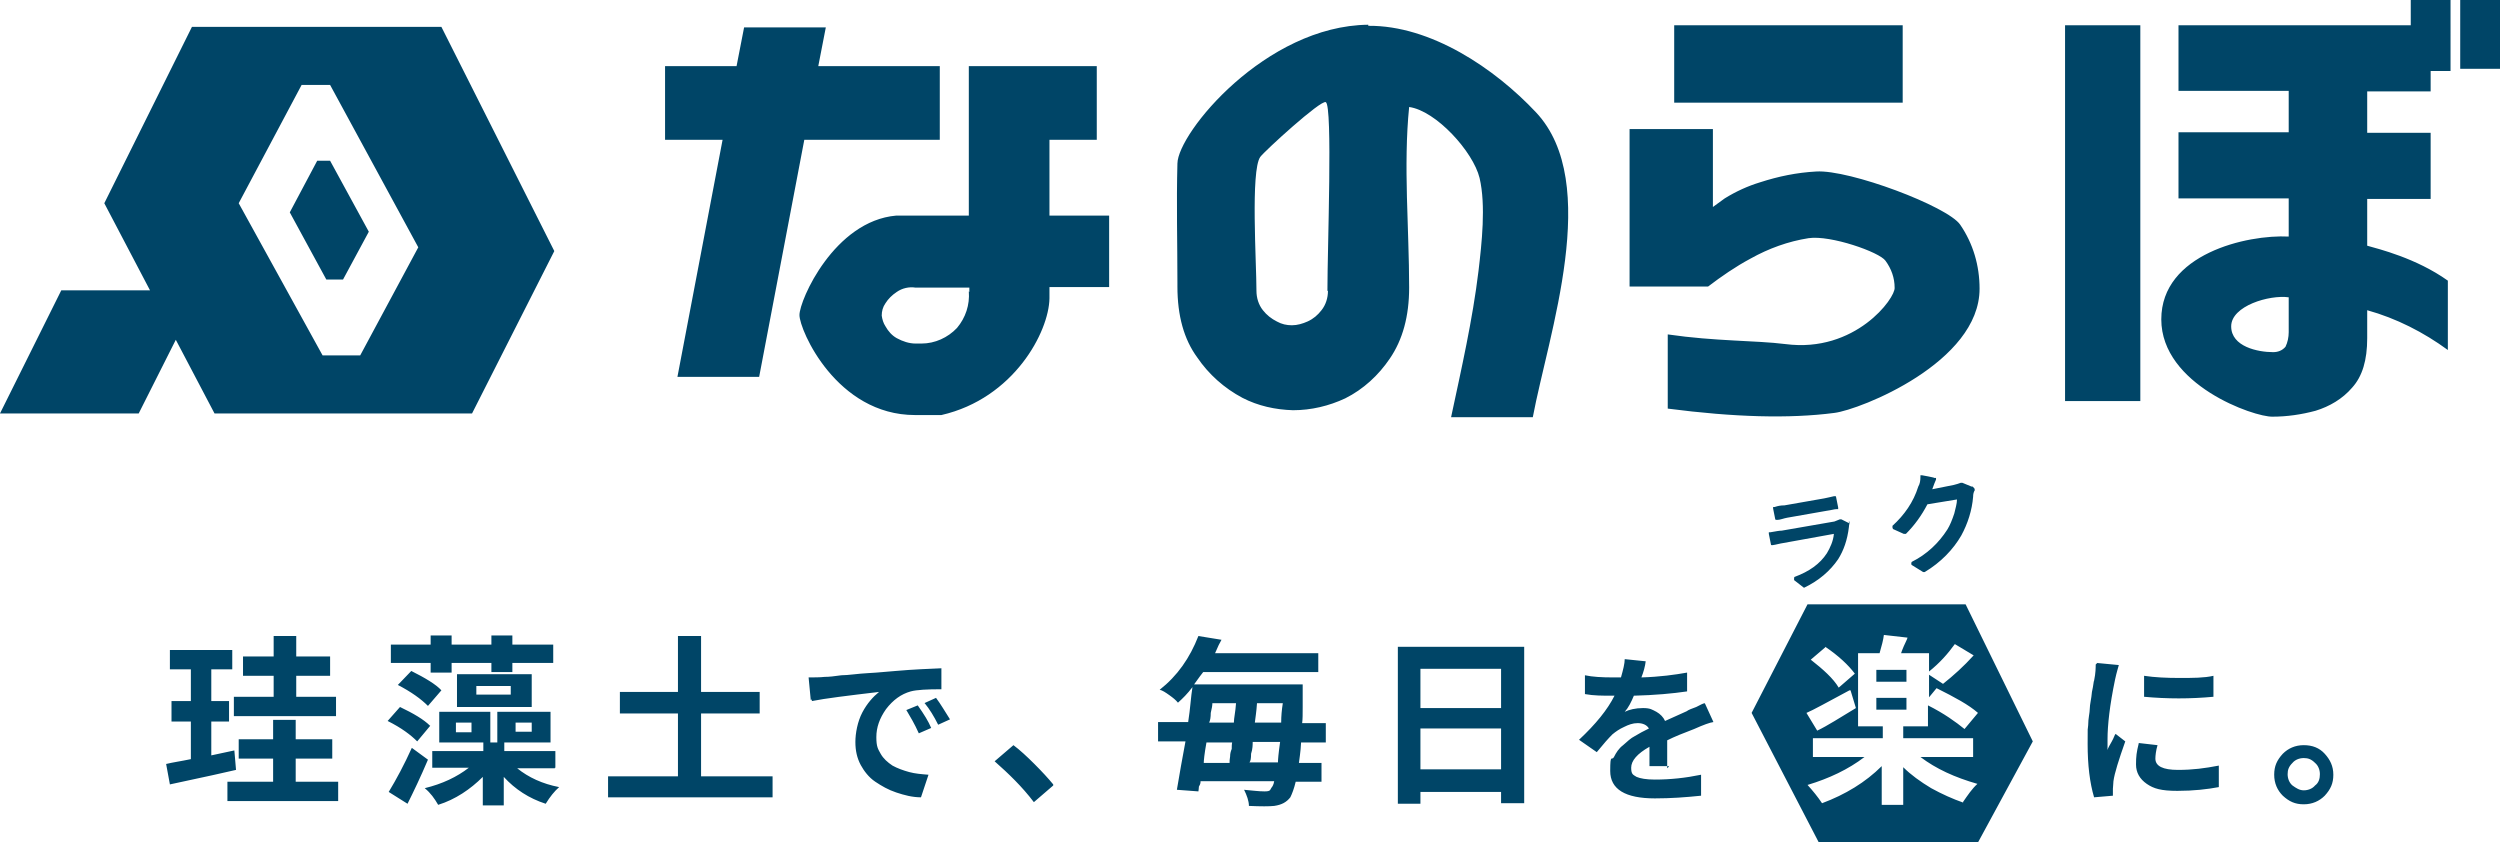 <?xml version="1.0" encoding="UTF-8"?>
<svg id="_5e805e1f-b6ea-4a19-bba1-c7d831348be4" data-name=" 5e805e1f-b6ea-4a19-bba1-c7d831348be4" xmlns="http://www.w3.org/2000/svg" version="1.1" viewBox="0 0 465 156.7">
  <defs>
    <style>
      .cls-1 {
        fill: #004567;
        stroke-width: 0px;
      }
    </style>
  </defs>
  <path class="cls-1" d="M68.6,43.1l-7.2-13.2h-2.4l-5.1,9.6,6.8,12.5h3.1l4.8-8.9ZM67,66.1h-7l-15.6-28.3,11.7-22h5.3l16.4,30.2-10.8,20.1ZM82.1,5h-46.4l-16.3,32.8,8.5,16.2H11.4L0,76.9h25.8l6.9-13.7,7.2,13.7h47.9l15.3-30.2L82.1,5ZM149.6,26h25.2v-13.7h-22.6l1.4-7.2h-15.2l-1.4,7.2h-13.3v13.7h10.7l-8.4,44.1h15.2l8.4-44.1h0ZM180.2,54.2c.2,2.5-.6,4.9-2.2,6.8-1.7,1.8-4.1,2.9-6.6,2.9h-1.1c-1.2,0-2.4-.4-3.5-1-.9-.5-1.6-1.3-2.1-2.2-.4-.6-.6-1.3-.7-2,0-.8.2-1.6.7-2.3.5-.8,1.2-1.5,2.1-2.1,1-.7,2.3-1,3.5-.8h10v.8h0ZM195.2,40.1v-14.1h8.8v-13.7h-23.8v27.8h-8.6c-1.6,0-3.3,0-4.9,0-11.5,1-18,15.7-18,18.5s6.9,18.6,21.5,18.6h4.9c13.5-3.1,20-15.5,20.1-21.7v-2.1h11.1v-13.3h-11.1ZM303.1,53.2v-29.2h15.5v14.5s.8-.6,2.2-1.6c2.1-1.3,4.3-2.3,6.6-3,3.4-1.1,6.8-1.8,10.4-2,6.2-.4,24.5,6.5,26.8,9.9,2.4,3.5,3.6,7.6,3.6,11.9,0,13.7-22.2,22.5-27,23.1-8.4,1.1-18.7.8-31-.8v-13.8c8.9,1.3,16.3,1.1,21.9,1.8,13,1.7,20.5-8.6,20.3-10.5,0-1.8-.6-3.5-1.7-5-1.1-1.6-10.2-4.8-14.3-4.2-3.8.6-7.4,1.9-10.8,3.8-2.8,1.5-5.4,3.3-7.9,5.2h-14.7.1ZM311.4,4.7h42.5v14.4h-42.5V4.7ZM247,54.1c0,1.3-.4,2.6-1.2,3.6-.7.9-1.5,1.6-2.6,2.1-.9.4-1.9.7-2.9.7s-1.9-.2-2.8-.7c-1-.5-1.9-1.2-2.6-2.1-.8-1-1.2-2.3-1.2-3.6,0-5.3-1.1-22.3.7-24.9.8-1.1,11.3-10.7,12.2-10.2,1.3.7.3,27,.3,35.1M254.5,4.6c-19.1.2-35.4,20.1-35.5,25.8-.2,7.4,0,14.8,0,22.2v.7c0,5.4,1.2,9.8,3.7,13.2,2.1,3.1,5,5.7,8.4,7.5,2.9,1.5,6.1,2.2,9.4,2.3,3.4,0,6.7-.8,9.7-2.2,3.4-1.7,6.2-4.3,8.3-7.4,2.4-3.5,3.6-7.9,3.6-13.2,0-11-1.1-22.7,0-33.6,5,.7,11.9,8.3,13.1,13.2,1.2,5.1.4,12.2-.2,17.3-1.1,9.1-3.2,18.3-5.1,27.2h15.2c2.9-15.4,12.9-43.6.6-56.7-7.7-8.2-19.6-16.2-31.2-16.1M457.6,0h7.4v12.8h-7.4V0ZM425.7,61.8c0,.9-.2,1.9-.6,2.7-.6.7-1.4,1-2.3,1-2.8,0-7.8-1-7.8-4.8s7.1-5.9,10.7-5.4v6.6h0ZM448.5,4.7h-43.3v12.2h20.5v7.7h-20.5v12.3h20.5v7.1c-7.7-.4-23.7,3.2-23.7,15.4s17.3,18.2,20.7,18.1c2.7,0,5.4-.4,8-1.1,2.6-.8,5-2.2,6.8-4.3,1.9-2.1,2.8-5.1,2.8-9.2v-5.2c5.4,1.5,10.5,4.1,15,7.4v-12.9c-5.9-4.2-12.9-5.9-15-6.5v-8.7h11.8v-12.3h-11.8v-7.7h11.8v-3.8h3.7V0h-7.4v4.7h.1ZM384.1,4.7h14v69.9h-14V4.7Z"/>
  <path class="cls-1" d="M43.6,139.7l.3,3.5c-1.7.4-5.7,1.3-12.3,2.7l-.7-3.8c1.2-.3,2.7-.5,4.6-.9v-7h-3.6v-3.8h3.6v-5.9h-3.9v-3.6h11.6v3.6h-3.9v5.9h3.3v3.8h-3.3v6.3l4.2-.9h.1ZM55.1,145.4h7.8v3.6h-20.6v-3.6h8.5v-4.3h-6.4v-3.6h6.4v-3.6h4.2v3.6h6.8v3.6h-6.8v4.3h.1ZM62.5,129.6v3.6h-19v-3.6h7.4v-3.9h-5.7v-3.6h5.7v-3.8h4.2v3.8h6.3v3.6h-6.3v3.9h7.4ZM80.1,134.9l-2.5,3c-1.2-1.2-2.9-2.5-5.5-3.8l2.3-2.6c2.5,1.2,4.4,2.3,5.6,3.5h0ZM76.6,139.1l3,2.2c-1.4,3.3-2.7,6-3.8,8.2l-3.5-2.2c1.4-2.3,2.9-5.1,4.3-8.2ZM80.1,125.1v-1.8h-7.4v-3.4h7.4v-1.7h3.9v1.7h7.4v-1.7h3.9v1.7h7.6v3.4h-7.6v1.7h-3.9v-1.7h-7.4v1.8s-3.9,0-3.9,0ZM74,127.4l2.5-2.6c2.6,1.3,4.6,2.5,5.6,3.6l-2.5,2.9c-1.3-1.3-3.1-2.6-5.6-3.9ZM103.2,142.9h-7c2.1,1.7,4.7,2.9,7.8,3.5-.9.8-1.7,1.8-2.5,3.1-3.1-1-5.7-2.7-7.8-5v5.3h-3.9v-5.3c-2.3,2.3-5.1,4.2-8.3,5.2-.7-1.2-1.4-2.2-2.5-3.1,3.3-.8,6-2.1,8.2-3.8h-6.8v-3.1h9.5v-1.6h-8.2v-5.7h9.5v5.7h1.3v-5.7h9.9v5.7h-8.6v1.6h9.5v3.1h-.1ZM87.7,136.2v-1.8h-2.9v1.8h2.9ZM85,131.5v-6.1h13.9v6.1h-13.9ZM88.6,127.6v1.6h6.4v-1.6h-6.4ZM95.9,134.4v1.7h3v-1.7h-3ZM130.4,144.4h13.3v3.9h-30.6v-3.9h13v-11.7h-10.8v-4h10.8v-10.4h4.3v10.4h10.9v4h-10.9v11.7ZM150.8,130.2l-.4-4.2c1,0,2.1,0,3-.1.8,0,1.7-.1,3.1-.3,1.3,0,3-.3,5-.4,2-.1,3.6-.3,5.1-.4,3.4-.3,6.3-.4,8.5-.5v3.9c-2.6,0-4.6.1-5.7.4-1.8.5-3.3,1.6-4.6,3.3-1.2,1.7-1.8,3.4-1.8,5.2s.3,2.2.8,3.1c.5.9,1.3,1.6,2.2,2.2.9.5,2,.9,3.1,1.2s2.3.4,3.6.5l-1.4,4.2c-1.6,0-3.1-.4-4.6-.9s-2.7-1.2-3.9-2-2.1-2-2.7-3.1c-.7-1.3-1-2.7-1-4.3s.4-3.8,1.3-5.5c.9-1.7,2-2.9,3.1-3.8-5.9.7-10,1.2-12.5,1.7v-.3ZM168.5,132.1l2.2-.9c1.2,1.7,2,3,2.5,4.2l-2.3,1c-.8-1.8-1.6-3.1-2.3-4.3h0ZM171.9,130.8l2.2-1c.9,1.2,1.7,2.6,2.6,4l-2.2,1c-.8-1.6-1.6-2.9-2.5-4h-.1ZM195.9,146.1l-3.6,3.1c-2.2-2.9-4.7-5.3-7.3-7.6l3.5-3c1.2.9,2.5,2.1,3.9,3.5,1.4,1.4,2.6,2.7,3.5,3.8h0ZM246.7,138.1h-4.7c0,.4-.1,1.7-.4,3.8h4.2v3.5h-4.8c-.3,1.3-.7,2.3-1,2.9-.7.9-1.6,1.4-3,1.6-.9.1-2.5.1-4.7,0,0-.9-.4-2-.9-3,1.3.1,2.6.3,3.8.3s1-.3,1.3-.7c.1-.1.4-.5.5-1.2h-13.7c0,.3,0,.5-.3,1,0,.4-.1.8-.1.9l-4-.3c.5-2.9,1-5.9,1.6-9h-5.1v-3.6h5.6c.4-2.5.5-4.7.8-6.5-.9,1.2-1.8,2.1-2.7,2.9-.4-.5-.9-.9-1.6-1.4s-1.3-.9-1.8-1c3.3-2.6,5.6-5.9,7.2-10l4.3.7c-.3.5-.7,1.3-1.2,2.5h19.2v3.5h-21.4c-.3.4-.8,1-1.7,2.3h20.2v4.2c0,1.3,0,2.3-.1,3h4.4v3.6h.3ZM229.2,138.1h-4.8c-.4,2.2-.5,3.4-.5,3.8h4.8c0-.3,0-.7.1-1.2,0-.5.1-.9.3-1.4,0-.4,0-.9.1-1.3h0ZM229.9,130.8h-4.4c0,.4-.1,1-.3,1.8,0,.8-.1,1.4-.3,1.8h4.6c0-.8.3-2,.4-3.6h0ZM232.5,141.8h5.2c0-.5.1-1.7.4-3.8h-5.1c0,.5,0,1.3-.3,2.2,0,.9-.1,1.4-.3,1.6h0ZM233.3,134.4h5c0-1.2.1-2.3.3-3.6h-4.8c-.1,1.6-.3,2.7-.4,3.6ZM260,120.3h23.5v29.1h-4.3v-2.1h-15v2.2h-4.2v-29.2h0ZM279.2,124.4h-15v7.3h15v-7.3ZM264.2,143.1h15v-7.6h-15v7.6ZM310.4,142.5h-3.6v-3.6c-2.3,1.3-3.4,2.6-3.4,3.9s.4,1.3,1,1.7c.7.3,1.8.5,3.4.5,2.9,0,5.7-.3,8.6-.9v3.9c-2.9.3-5.6.5-8.6.5-5.5,0-8.3-1.7-8.3-5.1s.3-1.8.7-2.6.9-1.6,1.7-2.2c.8-.7,1.4-1.3,2.2-1.7.8-.5,1.6-.9,2.6-1.4-.4-.7-1.2-1-2.1-1s-1.7.3-2.5.7c-.9.4-1.6.9-2.2,1.4-.7.7-1.6,1.7-2.9,3.3l-3.3-2.3c3.1-2.9,5.3-5.6,6.6-8.2h-.4c-1.8,0-3.5,0-5.1-.3v-3.5c1.4.3,3.1.4,5.3.4h1.4c.4-1.4.7-2.6.7-3.4l3.9.4c-.1.9-.4,2-.8,3,3.4-.1,6.3-.5,8.5-.9v3.5c-2.7.4-6,.7-9.9.8-.5,1.2-1,2.2-1.7,3,.8-.4,2-.7,3.4-.7s1.7.3,2.5.7c.7.4,1.3,1,1.6,1.7.9-.4,2.2-1,4-1.8.4-.3,1-.5,1.8-.8.8-.4,1.3-.7,1.6-.7l1.6,3.5c-.7.1-1.8.5-3.6,1.3-2.1.8-3.6,1.4-5,2.1v5.2l.3-.3ZM365.4,112.4h-29.2l-10.4,20.2,12.5,24.1h29.6l10.2-18.8-12.5-25.5h-.1ZM339.5,120.3c2.5,1.7,4.3,3.4,5.5,5l-3,2.6c-1-1.7-2.9-3.4-5.2-5.2l2.7-2.3h0ZM344.2,128.4l1,3.3c-3,1.8-5.3,3.3-7.2,4.2l-2-3.3c1.2-.5,3.9-2,8-4.2h.1ZM365.2,149.3c-2-.7-4-1.6-6-2.7-2-1.2-3.8-2.5-5.2-3.9v7h-4v-7.2c-3,3-6.8,5.3-11.1,6.9-.8-1.2-1.7-2.3-2.7-3.4,4-1.2,7.6-2.9,10.6-5.2h-9.6v-3.5h13v-2.2h-4.6v-13.6h4c.4-1.4.7-2.5.8-3.4l4.4.5c-.1.4-.4.9-.7,1.6s-.4,1-.5,1.3h5.2v3.4c2-1.6,3.5-3.3,4.8-5.1l3.5,2.1c-1.8,2-3.8,3.8-5.7,5.3l-2.6-1.7v4.2l1.4-1.7c3.4,1.7,6,3.1,7.7,4.6l-2.5,3c-1.6-1.3-3.8-2.9-6.8-4.4v3.9h-4.6v2.2h13v3.5h-9.8c2.9,2.2,6.4,3.8,10.6,5-1,.9-1.8,2.1-2.7,3.4h0ZM354.6,124.6h-5.6v2.2h5.6v-2.2ZM354.6,129.8h-5.6v2.2h5.6v-2.2ZM389.9,123.3l4.2.4c-.1.4-.4,1.3-.7,2.7-1,4.8-1.4,8.5-1.4,11.1s0,1.3,0,2c.1-.4.4-.9.8-1.6.4-.7.5-1.2.7-1.4l1.8,1.4c-1.2,3.4-2,5.9-2.2,7.4,0,.5-.1,1-.1,1.4v1.3l-3.5.3c-.8-2.7-1.2-6-1.2-9.9s0-2.2.1-3.5c0-1.3.3-2.3.3-3.1s.3-1.8.4-3.1c.3-1.3.3-2,.4-2.1.3-1.4.3-2.5.3-3l.3-.3ZM397.8,138.2l3.5.4c-.3,1-.4,2-.4,2.5,0,1.4,1.4,2.1,4.2,2.1s5-.3,7.6-.8v4c-2.1.4-4.7.7-7.7.7s-4.4-.4-5.7-1.3-2-2.1-2-3.6.1-2.3.5-3.9h0ZM398.8,129.6v-3.9c2,.3,4.2.4,6.6.4s4.6,0,6.3-.4v3.9c-4.3.4-8.6.4-12.9,0ZM428.5,138.6c1.6,0,2.9.5,3.9,1.6s1.6,2.3,1.6,3.9-.5,2.7-1.6,3.9c-1,1-2.3,1.6-3.9,1.6s-2.7-.5-3.9-1.6c-1-1-1.6-2.3-1.6-3.9s.5-2.7,1.6-3.9c1-1,2.3-1.6,3.9-1.6ZM428.5,147c.8,0,1.6-.3,2.1-.9.7-.5.9-1.3.9-2.1s-.3-1.6-.9-2.1c-.7-.7-1.3-.9-2.1-.9s-1.6.3-2.1.9c-.7.7-.9,1.3-.9,2.1s.3,1.6.9,2.1c.7.5,1.3.9,2.1.9ZM330.5,96.7h.1c.1,0,0,0,0,0,.5,0,1.2-.3,1.8-.4l7.4-1.3c.8-.1,1.4-.3,1.8-.3h.3v-.3l-.4-2s0-.1-.1-.1h-.3c-.5.1-1.2.3-1.8.4l-7.4,1.3c-.7,0-1.2.1-1.8.3h-.3v.3l.4,2h0c0,.1.3.1.3.1ZM343.9,97.3l-1.4-.7h-.3c-.3.1-.7.3-1,.4l-9.8,1.7c-.4,0-1,.1-2.1.3h-.3v.3l.4,2h0c0,.1.1.1.3.1.7-.1,1.3-.3,2-.4l9.4-1.7c-.1,1.3-.7,2.6-1.3,3.6-1.3,2-3.3,3.4-6,4.4,0,0-.1,0-.1.3v.3l1.8,1.4h.1c.1,0,0,0,0,0,2.7-1.3,4.8-3.1,6.3-5.3,1-1.6,1.7-3.5,2-6,0,0,0-.3.1-.7,0-.1,0-.3-.1-.4v.4ZM366.7,90.5l-1.7-.7h-.3c-.3.1-.8.3-1.3.4l-4,.8h0c.3-.8.5-1.4.7-1.8v-.3h-.3c0-.1-2.3-.5-2.3-.5h-.3v.3c0,.7-.1,1.3-.4,1.8-.9,2.9-2.6,5.3-4.8,7.3v.3s0,.1.1.3l2,.9h.4c1.6-1.6,2.9-3.4,4-5.5l5.5-.9c0,.8-.3,1.7-.5,2.6-.4,1.2-.8,2.2-1.3,3-1.6,2.5-3.8,4.6-6.6,6,0,0-.1.1-.1.3,0,0,0,.3.1.3l2.1,1.3h.3c3-1.8,5.3-4.2,6.8-6.8,1.2-2.2,2-4.7,2.2-7.2,0-.5.1-.9.3-1.2,0-.1,0-.3-.1-.4l-.3-.3Z"/>
</svg>
